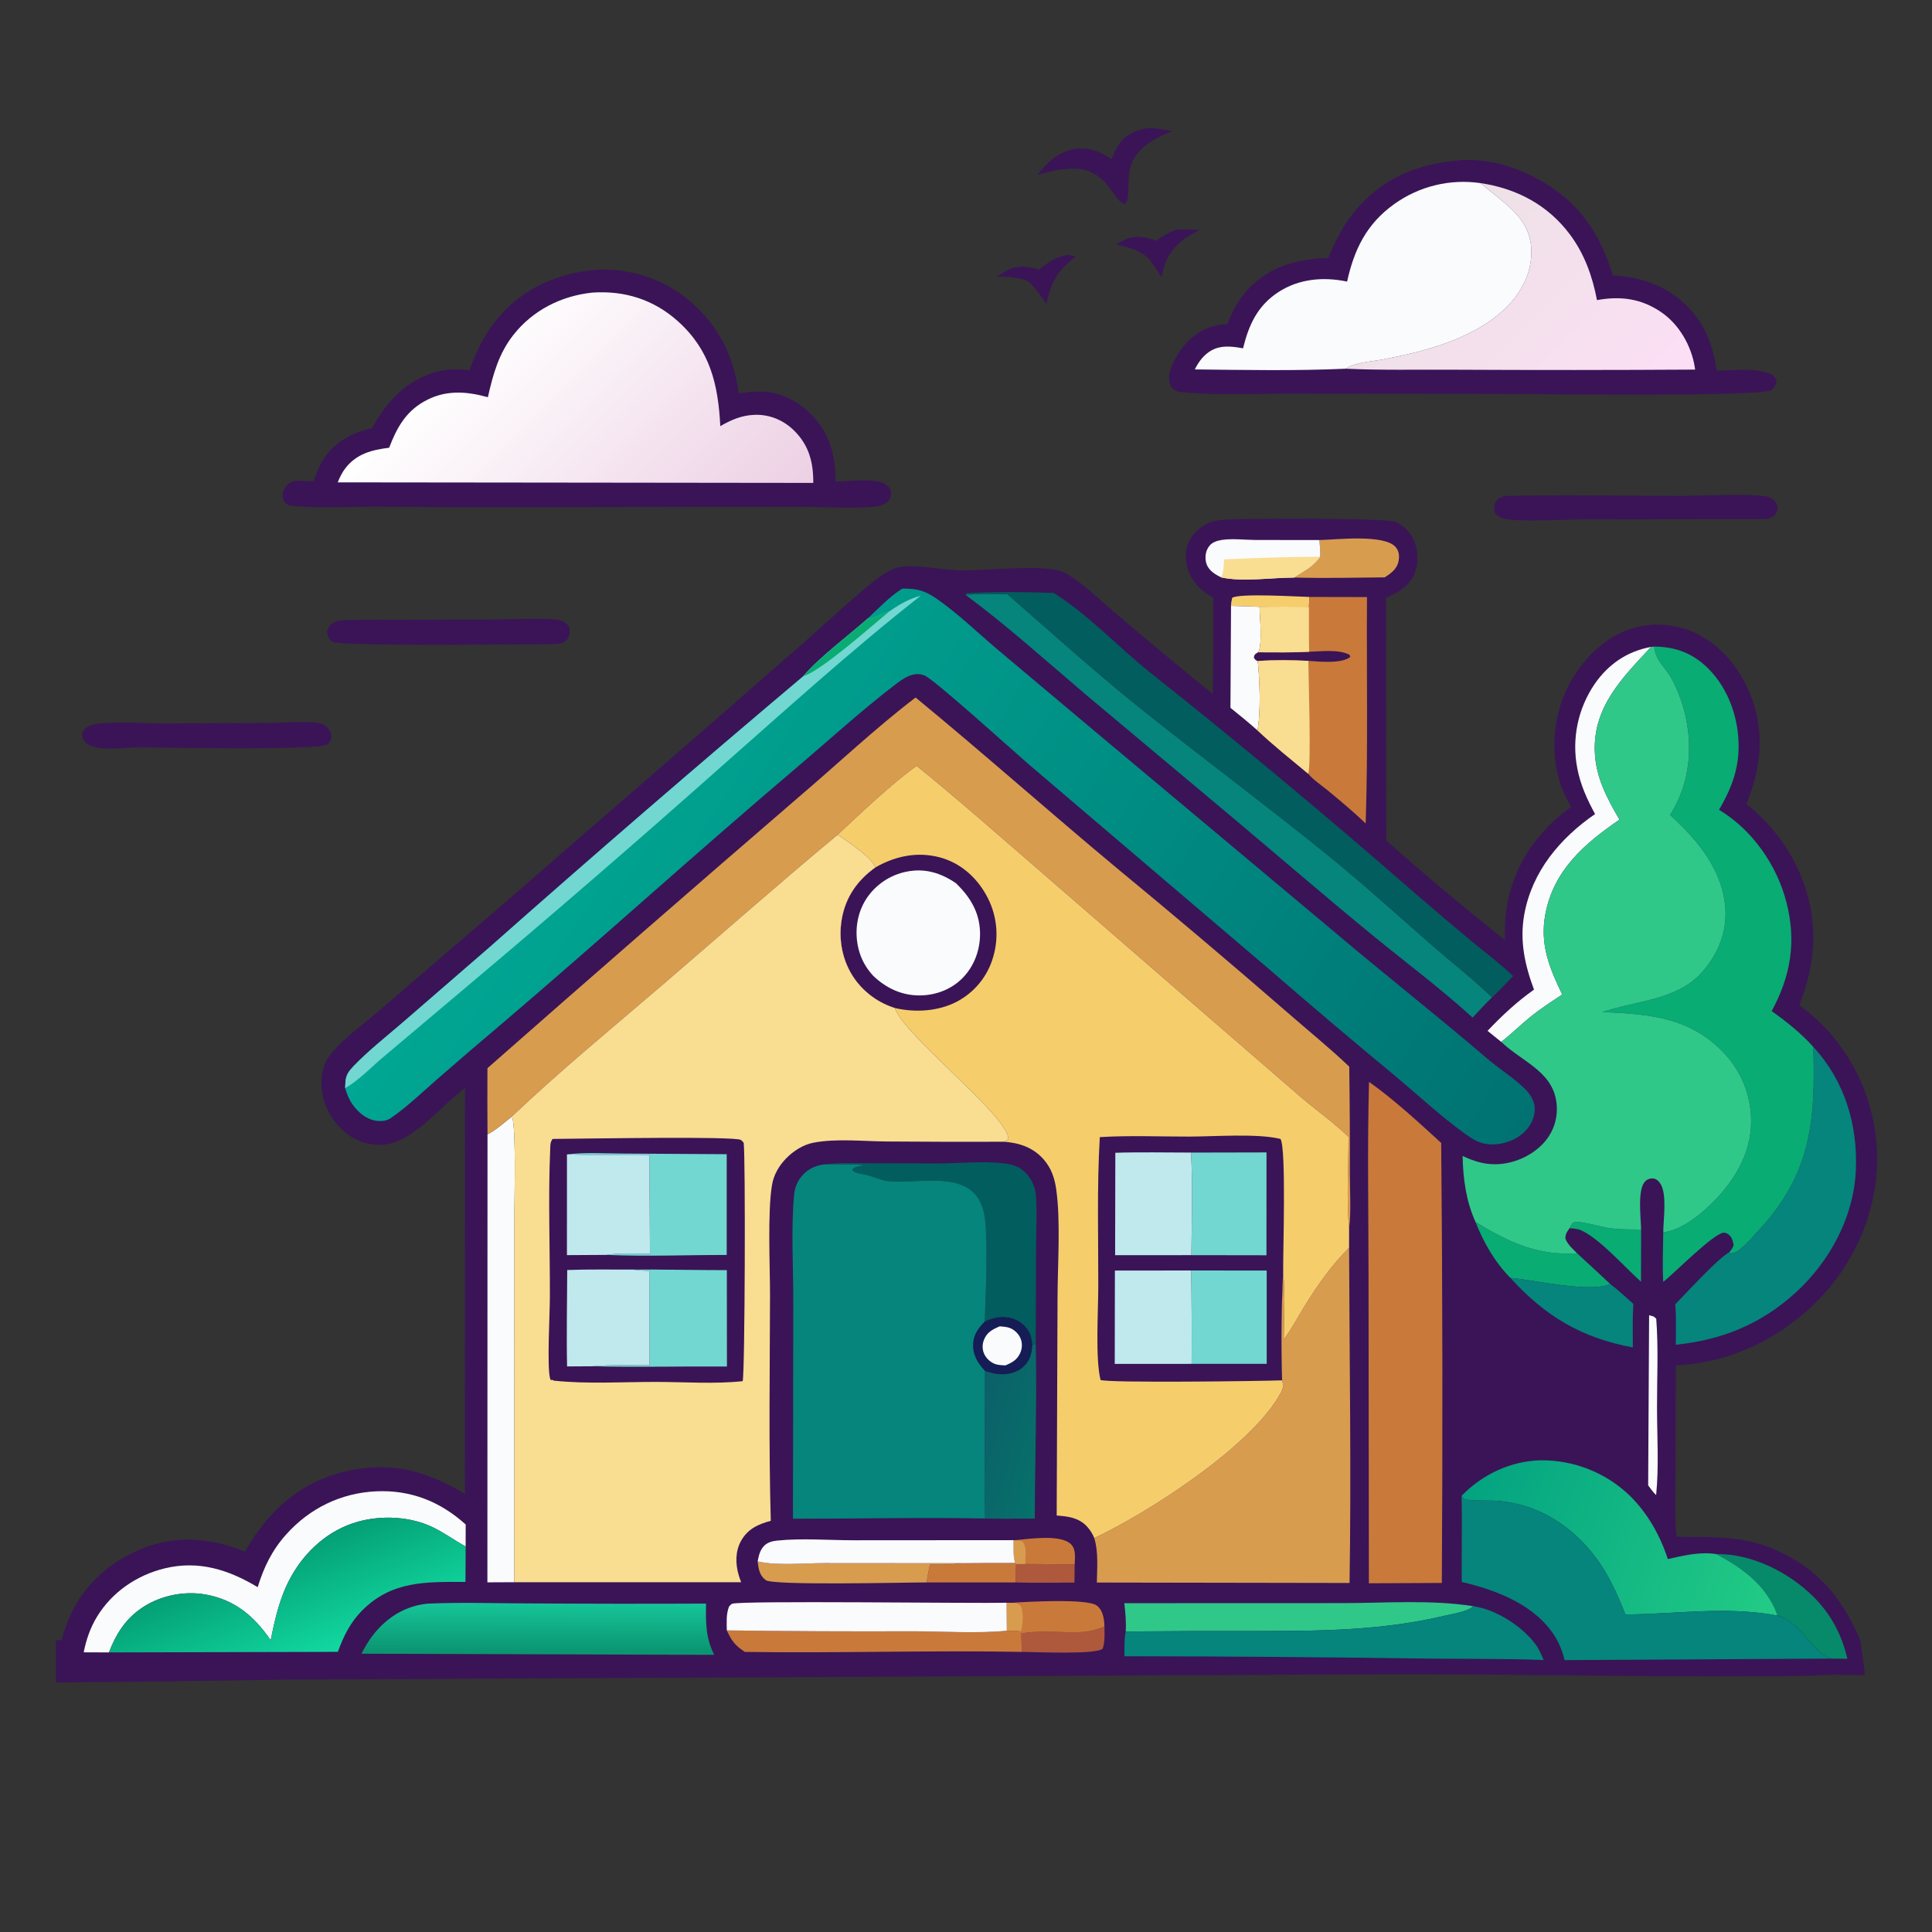 <?xml version="1.0" encoding="UTF-8" standalone="no"?>
<svg
   width="1024"
   height="1024"
   version="1.1"
   id="svg81"
   sodipodi:docname="housing.svg"
   inkscape:version="1.3.2 (091e20ef0f, 2023-11-25)"
   xmlns:inkscape="http://www.inkscape.org/namespaces/inkscape"
   xmlns:sodipodi="http://sodipodi.sourceforge.net/DTD/sodipodi-0.dtd"
   xmlns="http://www.w3.org/2000/svg"
   xmlns:svg="http://www.w3.org/2000/svg">
  <rect width="100%" height="100%" fill="#333333" stroke="none"/>
  <sodipodi:namedview
     id="namedview81"
     pagecolor="#ffffff"
     bordercolor="#000000"
     borderopacity="0.25"
     inkscape:showpageshadow="2"
     inkscape:pageopacity="0.0"
     inkscape:pagecheckerboard="0"
     inkscape:deskcolor="#d1d1d1"
     inkscape:zoom="0.70507812"
     inkscape:cx="470.86981"
     inkscape:cy="526.89197"
     inkscape:window-width="1920"
     inkscape:window-height="1011"
     inkscape:window-x="0"
     inkscape:window-y="0"
     inkscape:window-maximized="1"
     inkscape:current-layer="svg81" />
  <path
     fill="#3a1457"
     d="m 565.729,135.137 c 1.651,0.086 2.872,0.245 4.42,0.836 -9.467,7.519 -13.057,13.088 -15.542,25.125 -2.974,-4.228 -5.761,-8.601 -9.698,-12.007 -5.593,-2.226 -10.577,-2.402 -16.496,-2.472 1.527,-1.011 3.067,-2.039 4.668,-2.928 5.864,-3.259 11.414,-2.711 17.583,-0.791 4.935,-3.921 8.679,-6.552 15.065,-7.763 z"
     id="path2"
     style="stroke-width:1.475" />
  <path
     fill="#3a1457"
     d="m 622.841,121.848 c 4.427,-0.502 8.648,-0.236 13.078,0.062 -2.475,1.279 -5.057,2.537 -7.345,4.134 -7.885,5.504 -11.291,11.746 -12.929,21.006 -1.921,-3.179 -4.021,-6.22 -6.127,-9.276 -4.994,-5.193 -11.157,-6.665 -17.903,-8.205 1.23,-0.766 2.477,-1.536 3.781,-2.172 5.894,-2.874 11.362,-2.056 17.279,0.17 3.313,-2.262 6.526,-4.045 10.166,-5.718 z"
     id="path3"
     style="stroke-width:1.475" />
  <path
     fill="#3a1457"
     d="m 607.921,67.994 c 4.513,-0.212 9.033,0.735 13.476,1.432 -6.032,2.526 -11.781,5.094 -16.534,9.763 -8.019,7.879 -6.202,14.864 -7.041,24.772 -0.159,1.877 -0.274,2.902 -1.707,4.209 -6.408,-2.052 -7.482,-14.245 -21.506,-18.229 l -1.04,-0.286 c -8.164,-0.984 -15.89,0.844 -23.682,3.079 4.927,-6.448 10.974,-12.15 19.24,-13.693 7.611,-1.421 13.755,1.176 19.947,5.255 1.195,-2.676 2.475,-5.559 4.175,-7.963 3.765,-5.327 8.471,-7.155 14.673,-8.338 z"
     id="path4"
     style="stroke-width:1.475" />
  <path
     fill="#3a1457"
     d="m 184.242,328.586 76.934,-0.255 c 10.316,0.011 20.972,-0.679 31.247,-0.156 2.121,0.108 4.862,0.391 6.712,1.564 1.581,1.003 2.58,2.179 2.793,4.1 0.22,1.987 -0.364,4.082 -1.747,5.532 -2.117,2.222 -5.804,1.907 -8.649,2.036 -13.785,0.011 -110.721,1.31 -115.304,-1.263 -1.757,-0.985 -2.745,-3.634 -2.936,-5.472 0.428,-1.466 0.73,-2.211 1.837,-3.328 2.565,-2.589 5.683,-2.657 9.114,-2.757 z"
     id="path5"
     style="stroke-width:1.475" />
  <path
     fill="#3a1457"
     d="m 145.222,383.162 c 5.346,-0.06 22.378,-1.549 26.503,1.006 1.997,1.238 3.87,3.483 3.896,5.95 0.019,1.778 -0.689,3.312 -2.09,4.405 -4.302,3.358 -87.479,1.612 -99.046,1.602 -7.723,-0.069 -18.581,1.779 -25.778,-0.627 -1.961,-0.655 -4.151,-2.015 -4.803,-4.091 -0.519,-1.649 -0.434,-3.132 0.628,-4.539 1.688,-2.238 5.458,-3.058 8.083,-3.358 10.61,-1.216 22.351,-0.122 33.078,-0.081 z"
     id="path6"
     style="stroke-width:1.475" />
  <path
     fill="#3a1457"
     d="m 797.654,262.845 c 30.976,-0.682 62.06,-0.021 93.051,-0.044 11.508,-0.009 34.948,-1.291 45.054,0.232 2.264,0.342 4.529,1.524 5.666,3.594 0.892,1.624 0.897,3.53 0.06,5.183 -1.016,2.009 -2.604,2.552 -4.553,3.256 l -98.83,0.242 c -8.975,0.038 -33.671,1.497 -41.259,-0.491 -2.353,-0.617 -3.605,-1.496 -4.79,-3.684 -0.17,-1.952 -0.235,-3.611 0.881,-5.374 1.133,-1.791 2.846,-2.303 4.721,-2.912 z"
     id="path7"
     style="stroke-width:1.475" />
  <path
     fill="#3a1457"
     d="m 312.316,143.335 c 0.255,-0.035 0.509,-0.08 0.766,-0.103 q 1.668,-0.165 3.343,-0.252 1.674,-0.087 3.35,-0.093 1.677,-0.007 3.352,0.065 1.674,0.072 3.344,0.224 1.67,0.152 3.33,0.382 1.661,0.232 3.309,0.54 1.648,0.31 3.279,0.696 1.63,0.388 3.241,0.851 1.611,0.465 3.198,1.005 1.587,0.54 3.147,1.154 1.561,0.615 3.089,1.303 1.53,0.687 3.024,1.447 1.494,0.76 2.95,1.589 1.458,0.831 2.874,1.728 1.415,0.898 2.787,1.862 1.372,0.963 2.697,1.992 c 16.458,12.883 25.511,30.223 28.128,50.738 3.639,-0.45 7.336,-0.903 11.008,-0.938 10.325,-0.1 20.059,4.703 27.237,11.927 10.039,10.104 13.087,21.847 13.022,35.783 6.909,0.081 21.587,-2.397 26.989,1.761 1.583,1.22 2.385,2.406 2.473,4.452 0.081,1.913 -0.608,3.589 -2.104,4.808 -2.152,1.756 -5.234,2.225 -7.91,2.433 -12.296,0.956 -28.249,-0.167 -41.081,-0.078 l -110.24,0.156 q -54.123,0.28 -108.245,-0.173 c -14.878,-0.105 -30.086,0.78 -44.919,-0.208 -1.95,-0.13 -4.439,-0.17 -6.046,-1.397 -1.441,-1.101 -1.854,-2.753 -1.896,-4.467 -0.049,-2.034 0.949,-3.992 2.357,-5.405 1.865,-1.871 3.769,-2.4 6.349,-2.301 l 7.69,0.307 c 1.267,-4.008 2.899,-8.042 5.18,-11.589 6.012,-9.357 15.199,-14.264 25.772,-16.568 4.991,-9.111 10.906,-17.086 19.557,-23.046 9.394,-6.472 20.757,-9.652 32.092,-7.565 3.229,-9.216 7.338,-17.865 13.348,-25.616 12.488,-16.104 30.173,-24.895 50.157,-27.401 z"
     id="path9"
     style="stroke-width:1.475" />
  <defs
     id="defs10">
    <linearGradient
       id="gradient_0"
       gradientUnits="userSpaceOnUse"
       x1="417.777"
       y1="387.634"
       x2="332.962"
       y2="302.627"
       gradientTransform="matrix(1.475,0,0,1.475,-245.458,-259.673)">
      <stop
         offset="0"
         stop-color="#EDD0E4"
         id="stop9" />
      <stop
         offset="1"
         stop-color="white"
         id="stop10" />
    </linearGradient>
  </defs>
  <path
     fill="url(#gradient_0)"
     d="m 313.405,155.147 c 0.142,-0.019 0.282,-0.047 0.423,-0.056 17.142,-1.196 32.675,3.657 45.517,15.21 17.092,15.376 21.282,33.441 22.434,55.547 5.83,-3.318 11.194,-5.703 18.08,-5.972 7.866,-0.307 15.261,2.703 20.869,8.177 8.081,7.891 10.393,17.024 10.33,27.897 L 301.486,255.796 179.008,255.661 c 1.07,-2.707 2.369,-5.371 4.179,-7.667 5.944,-7.543 14.015,-9.562 23.068,-10.685 3.903,-10.184 8.5,-18.784 18.373,-24.43 11.083,-6.338 22.165,-5.594 33.958,-2.35 2.722,-12.064 5.74,-23.12 13.525,-33.019 10.185,-12.951 25.064,-20.534 41.293,-22.363 z"
     id="path10"
     style="fill:url(#gradient_0);stroke-width:1.475" />
  <path
     fill="#3a1457"
     d="m 772.591,85.092 c 14.366,-1.555 29.792,2.914 42.335,9.691 21.255,11.485 33.092,28.456 39.902,51.157 12.573,0.826 23.682,3.821 33.88,11.544 13.088,9.912 18.893,23.033 21.139,38.917 8.472,0.009 19.284,-1.524 27.327,1.323 2.267,0.804 3.43,1.683 4.502,3.815 -0.31,2.431 -1.251,3.511 -2.756,5.314 -9.098,3.656 -128.72,1.893 -148.578,1.903 l -105.95,-0.1 c -18.62,-0.059 -38.157,1.006 -56.676,-0.661 -2.158,-0.193 -4.393,-0.323 -6.041,-1.93 -1.276,-1.244 -1.887,-3.038 -2.036,-4.778 -0.537,-6.31 5.522,-15.657 9.686,-20.066 5.697,-6.034 13.075,-9.145 21.295,-9.467 2.509,-6.689 5.618,-12.693 10.464,-18.016 11.6,-12.742 26.368,-16.326 42.943,-17.108 3.743,-9.114 8.202,-17.712 14.568,-25.29 14.087,-16.772 32.522,-24.415 53.995,-26.247 z"
     id="path11"
     style="stroke-width:1.475" />
  <defs
     id="defs12">
    <linearGradient
       id="gradient_1"
       gradientUnits="userSpaceOnUse"
       x1="677.881"
       y1="266.965"
       x2="744.636"
       y2="335.581"
       gradientTransform="matrix(1.475,0,0,1.475,-245.458,-259.673)">
      <stop
         offset="0"
         stop-color="#EEE1E7"
         id="stop11" />
      <stop
         offset="1"
         stop-color="#FCDFF5"
         id="stop12" />
    </linearGradient>
  </defs>
  <path
     fill="url(#gradient_1)"
     d="m 784.796,97.067 c 19.041,2.835 35.58,11.556 47.252,27.149 7.742,10.34 11.994,22.247 14.384,34.848 12.466,-2.273 23.567,-0.857 34.18,6.485 9.394,6.498 15.776,17.632 17.616,28.807 q 0.124,0.767 0.223,1.539 -64.179,0.391 -128.359,0.06 c -18.889,-0.118 -38.011,0.339 -56.87,-0.53 4.733,-3.334 13.372,-3.747 19.005,-4.792 23.502,-4.355 51.534,-11.575 68.194,-29.865 7.401,-8.127 11.932,-18.467 11.14,-29.604 -1.191,-16.71 -15.583,-24.097 -26.764,-34.099 z"
     id="path12"
     style="fill:url(#gradient_1);stroke-width:1.475" />
  <path
     fill="#fafbfc"
     d="m 713.989,149.242 c 3.78,-17.13 10.318,-30.531 24.911,-41.032 q 1.229,-0.884 2.498,-1.707 1.27,-0.825 2.579,-1.586 1.307,-0.761 2.651,-1.459 1.342,-0.698 2.717,-1.329 1.375,-0.633 2.779,-1.198 1.403,-0.565 2.832,-1.062 1.429,-0.497 2.881,-0.925 1.453,-0.426 2.922,-0.783 1.471,-0.357 2.958,-0.643 1.486,-0.286 2.984,-0.5 1.497,-0.214 3.005,-0.356 1.506,-0.142 3.018,-0.209 1.512,-0.069 3.026,-0.065 1.512,0.004 3.024,0.081 1.512,0.077 3.017,0.227 1.506,0.149 3.004,0.372 c 11.181,10.002 25.573,17.389 26.764,34.099 0.792,11.137 -3.738,21.476 -11.14,29.604 -16.66,18.29 -44.692,25.51 -68.194,29.865 -5.634,1.044 -14.273,1.458 -19.005,4.792 -26.424,1.192 -53.485,0.67 -79.95,0.372 1.868,-3.675 4.098,-6.906 7.544,-9.281 5.491,-3.783 11.855,-3.054 18.019,-1.888 3.035,-12.376 7.62,-22.574 18.753,-29.823 10.899,-7.096 23.922,-8.188 36.403,-5.563 z"
     id="path13"
     style="stroke-width:1.475" />
  <path
     id="path15"
     style="stroke-width:1.475;fill:#3a1457;fill-opacity:1"
     d="M 696.027 274.969 C 675.548 274.861 654.484 275.095 649.287 275.439 C 645.881 275.665 642.708 275.963 639.658 277.598 C 634.79 280.206 631.023 283.861 629.346 289.225 C 627.633 294.707 628.523 300.634 631.271 305.613 C 634.074 310.694 638.081 314.051 643.117 316.777 C 643.171 333.793 643.073 350.808 642.822 367.822 C 625.904 354.138 609.15 340.256 592.561 326.176 C 585.294 320.057 578.326 313.198 570.664 307.605 C 567.683 305.428 564.13 303.022 560.492 302.205 C 548.982 299.618 524.178 302.176 511.176 302.332 C 500.349 302.462 488.198 299.241 478.064 300.334 C 472.289 300.958 465.955 305.756 461.541 309.367 C 449.668 319.08 438.374 329.688 426.859 339.832 L 375.043 385.131 L 265.727 480.016 L 200.262 536.254 C 192.132 543.317 180.942 551.041 174.566 559.662 C 170.554 565.088 169.669 573.088 170.834 579.557 C 172.467 588.62 177.883 597.058 185.6 602.125 C 191.626 606.082 199.224 607.806 206.324 606.268 C 220.435 603.209 234.929 585.335 246.484 576.57 L 246.402 791.773 C 225.168 779.15 206.27 774.07 181.596 780.26 C 158.958 785.938 142.772 800.575 131.078 820.318 L 129.848 822.416 C 111.21 814.842 92.604 813.404 73.758 821.414 C 56.909 828.575 43.168 841.451 36.246 858.531 C 34.822 862.045 33.648 865.731 32.67 869.391 L 29.662 869.381 L 29.662 891.727 C 71.095 891.549 112.498 890.811 153.938 890.205 L 739.613 887.369 C 813.14 887.357 886.841 889.256 960.342 888.182 C 969.525 887.26 979.143 887.82 988.387 887.863 C 988.008 881.788 986.715 875.722 986.076 869.648 C 976.505 846.652 962.715 830.35 939.27 820.711 C 922.033 813.625 906.728 814.882 888.639 814.555 C 887.416 803.194 888.048 791.522 888.076 780.1 L 888.213 723.613 C 917.821 722.525 945.419 708.558 965.553 687.066 C 984.753 666.572 995.919 638.683 994.818 610.494 C 994.761 608.841 994.662 607.19 994.523 605.543 C 994.385 603.895 994.208 602.251 993.988 600.611 C 993.769 598.972 993.509 597.341 993.209 595.715 C 992.909 594.088 992.569 592.469 992.189 590.859 C 991.81 589.249 991.391 587.65 990.934 586.061 C 990.475 584.472 989.978 582.895 989.443 581.33 C 988.907 579.765 988.334 578.215 987.723 576.678 C 987.111 575.142 986.461 573.622 985.773 572.117 C 985.087 570.612 984.365 569.125 983.605 567.656 C 982.845 566.187 982.048 564.739 981.217 563.309 C 980.386 561.879 979.52 560.469 978.619 559.082 C 977.719 557.694 976.786 556.33 975.818 554.988 C 974.851 553.647 973.85 552.331 972.818 551.039 C 971.786 549.748 970.724 548.48 969.629 547.24 C 968.534 546 967.409 544.79 966.256 543.605 C 965.101 542.42 963.918 541.265 962.707 540.139 C 959.847 537.502 956.778 535.113 953.674 532.773 C 963.083 508.9 964.028 485.941 953.6 462.041 C 947.585 448.253 937.53 435.377 925.596 426.221 C 933.58 406.568 935.719 387.256 927.344 367.215 C 921.289 352.73 910.483 340.129 895.654 334.281 C 894.943 334 894.227 333.737 893.502 333.492 C 892.778 333.246 892.048 333.019 891.312 332.811 C 890.577 332.601 889.835 332.41 889.09 332.238 C 888.344 332.065 887.596 331.911 886.844 331.775 C 886.091 331.64 885.335 331.523 884.576 331.426 C 883.818 331.327 883.057 331.248 882.295 331.188 C 881.533 331.127 880.77 331.085 880.006 331.062 C 879.241 331.039 878.477 331.035 877.713 331.051 C 876.948 331.066 876.183 331.099 875.42 331.152 C 874.658 331.205 873.895 331.279 873.135 331.369 C 872.376 331.46 871.62 331.567 870.865 331.695 C 870.112 331.823 869.361 331.97 868.613 332.135 C 867.867 332.3 867.126 332.484 866.389 332.686 C 865.651 332.887 864.918 333.108 864.191 333.346 C 863.465 333.584 862.743 333.839 862.029 334.113 C 861.314 334.387 860.607 334.678 859.908 334.986 C 845.423 341.405 833.776 355.7 828.262 370.33 C 822.395 385.889 822.038 405.44 829.107 420.676 C 830.212 423.057 831.41 425.389 832.701 427.674 C 814.656 440.722 802.067 458.721 798.584 481.018 C 797.691 486.727 797.5 492.455 797.613 498.225 C 776.175 481.216 755.216 463.634 734.74 445.479 L 734.598 316.811 C 740.907 314.039 746.808 310.957 749.621 304.227 C 749.917 303.5 750.174 302.76 750.395 302.006 C 750.615 301.253 750.795 300.488 750.936 299.715 C 751.077 298.943 751.179 298.166 751.24 297.383 C 751.3 296.599 751.32 295.814 751.301 295.029 C 751.281 294.244 751.22 293.464 751.119 292.686 C 751.019 291.907 750.878 291.133 750.697 290.369 C 750.517 289.605 750.298 288.853 750.039 288.111 C 749.781 287.37 749.486 286.643 749.152 285.932 C 747.156 281.749 743.688 278.12 739.26 276.543 C 736.402 275.525 716.507 275.076 696.027 274.969 z " />
  <path
     fill="#f5ce6b"
     d="m 652.47,321.127 c 0.033,-1.536 0.238,-2.806 0.615,-4.293 4.19,-2.492 34.318,-0.597 40.891,-0.44 l -0.218,5.218 q -13.096,-0.158 -26.19,0.016 z"
     id="path16"
     style="stroke-width:1.475" />
  <path
     fill="#ae583c"
     d="m 543.453,828.945 26.143,0.202 -0.114,9.648 c -10.352,0.004 -20.798,0.307 -31.138,-0.074 -0.174,-3.225 0.105,-6.537 0.218,-9.768 z"
     id="path17"
     style="stroke-width:1.475" />
  <path
     fill="#fafbfc"
     d="m 874.061,697.124 c 1.869,0.481 2.517,0.423 3.771,1.851 1.235,15.481 0.381,31.697 0.419,47.249 0.038,15.211 1.053,31.082 -0.466,46.2 -1.637,-1.53 -2.88,-3.365 -4.226,-5.15 z"
     id="path18"
     style="stroke-width:1.475" />
  <path
     fill="#c97a3a"
     d="m 537.657,816.376 c 7.322,-0.645 24.074,-3.336 29.804,1.927 2.959,2.716 2.257,7.211 2.135,10.844 l -26.143,-0.202 -4.89,0.009 -0.564,-0.537 c -1.075,-3.889 -0.782,-8.087 -0.805,-12.098 z"
     id="path19"
     style="stroke-width:1.475" />
  <path
     fill="#d89c4f"
     d="m 537.193,816.318 0.463,0.058 c 1.3,0.152 3.7,0.016 4.541,1.036 2.239,2.716 1.062,8.149 1.255,11.533 l -4.89,0.009 -0.564,-0.537 c -1.075,-3.889 -0.782,-8.087 -0.805,-12.098 z"
     id="path20"
     style="stroke-width:1.475" />
  <path
     fill="#ae583c"
     d="m 585.381,862.185 c 0.026,3.945 0.32,7.859 -0.922,11.648 -3.617,3.263 -35.714,1.738 -42.918,1.702 -0.004,-3.188 -0.125,-6.379 -0.202,-9.565 5.187,-2.163 26.038,-0.27 33.925,-1.083 3.464,-0.358 6.832,-1.596 10.117,-2.703 z"
     id="path21"
     style="stroke-width:1.475" />
  <path
     fill="#c97a3a"
     d="m 508.798,828.526 q 14.6,-0.177 29.201,-0.109 l 0.564,0.537 c -0.114,3.231 -0.392,6.543 -0.218,9.768 h -47.212 c 0.375,-3.161 1.142,-6.326 1.758,-9.45 5.221,-0.024 10.787,0.319 15.907,-0.745 z"
     id="path22"
     style="stroke-width:1.475" />
  <path
     fill="#09ac73"
     d="m 831.904,650.958 c 0.521,-0.869 1.286,-2.778 2.26,-3.077 3.403,-1.047 14.946,2.613 19.146,3.132 5.45,0.676 11.011,0.631 16.496,0.667 l -0.04,27.672 c -8.694,-7.774 -21.367,-22.326 -31.442,-27.138 -1.959,-0.937 -4.286,-1.067 -6.42,-1.255 z"
     id="path23"
     style="stroke-width:1.475" />
  <path
     fill="#c97a3a"
     d="m 535.379,849.564 c 7.804,-0.537 41.096,-2.511 46.047,1.474 2.912,2.344 3.669,6.215 3.887,9.765 0.028,0.46 0.044,0.922 0.068,1.382 -3.285,1.106 -6.653,2.344 -10.117,2.703 -7.887,0.813 -28.738,-1.08 -33.925,1.083 -0.254,-0.351 -0.14,-0.856 -0.184,-1.286 -2.424,-0.524 -5.034,-0.369 -7.51,-0.379 l -0.17,-14.819 z"
     id="path24"
     style="stroke-width:1.475" />
  <path
     fill="#d89c4f"
     d="m 533.474,849.486 1.905,0.078 c 2.564,0.171 3.67,-0.174 5.621,1.58 1.742,4.017 1.078,9.322 0.155,13.54 -2.424,-0.524 -5.034,-0.369 -7.51,-0.379 z"
     id="path25"
     style="stroke-width:1.475" />
  <path
     fill="#d89c4f"
     d="m 699.298,286.239 c 8.617,-0.153 34.404,-3.281 40.392,3.709 1.785,2.083 2.062,4.47 1.646,7.081 -0.614,3.858 -3.2,6.199 -6.32,8.276 -0.364,0.243 -0.733,0.476 -1.099,0.714 -15.989,0.17 -32.095,0.505 -48.078,0.097 5.613,-3.818 9.742,-5.315 13.898,-11.069 0.143,-2.968 -0.162,-5.86 -0.44,-8.809 z"
     id="path26"
     style="stroke-width:1.475" />
  <path
     fill="#fafbfc"
     d="m 652.47,321.127 15.098,0.502 c 0.156,5.351 1.626,19.936 -0.617,24.104 -1.689,1.019 -1.825,0.881 -2.356,2.747 0.792,1.121 0.732,1.25 2.055,1.877 1.062,9.473 1.679,27.566 -0.153,36.773 q -7.007,-6.171 -14.329,-11.966 z"
     id="path27"
     style="stroke-width:1.475" />
  <path
     fill="#d89c4f"
     d="m 491.132,838.721 c -11.101,-0.029 -81.318,1.761 -85.278,-1.219 -3.344,-2.518 -3.824,-6.007 -4.287,-9.922 10.169,2.378 24.982,0.891 35.654,0.89 l 71.577,0.056 c -5.121,1.064 -10.687,0.721 -15.907,0.745 -0.617,3.125 -1.384,6.289 -1.758,9.45 z"
     id="path28"
     style="stroke-width:1.475" />
  <path
     fill="#09ac73"
     d="m 782.084,647.734 c 17.741,10.726 32.699,17.901 53.846,16.588 q 8.803,8.043 17.495,16.207 c -10.136,4.924 -39.846,-2.002 -52.116,-3.138 l -0.755,-0.065 c -8.313,-8.443 -14.142,-18.635 -18.47,-29.592 z"
     id="path29"
     style="stroke-width:1.475" />
  <path
     fill="#068a6a"
     d="m 909.671,823.703 c 18.733,-0.283 38.061,9.447 51.247,22.378 9.408,9.225 15.309,20.348 18.227,33.128 l -8.537,-0.121 c -9.624,-2.323 -16.226,-19.727 -28.57,-22.84 -0.056,-0.235 -0.087,-0.479 -0.171,-0.707 -5.609,-15.208 -18.423,-24.607 -32.196,-31.839 z"
     id="path30"
     style="stroke-width:1.475" />
  <path
     fill="#fafbfc"
     d="m 647.214,306.009 c -1.003,-0.515 -2.011,-1.016 -2.962,-1.623 -2.633,-1.68 -4.694,-3.903 -5.166,-7.087 -0.444,-3.004 0.171,-6.006 2.198,-8.31 1.515,-1.723 4.234,-2.514 6.413,-2.832 5.63,-0.823 11.942,0 17.66,0.04 l 33.942,0.043 c 0.277,2.949 0.583,5.84 0.44,8.809 -4.156,5.753 -8.285,7.251 -13.898,11.069 -11.678,-0.007 -27.357,2.428 -38.626,-0.108 z"
     id="path31"
     style="stroke-width:1.475" />
  <path
     fill="#f9dd91"
     d="m 648.808,296.461 c 16.86,-0.689 34.065,-1.328 50.93,-1.413 -4.156,5.753 -8.285,7.251 -13.898,11.069 -11.678,-0.007 -27.357,2.428 -38.626,-0.108 1.453,-2.81 1.35,-6.428 1.595,-9.548 z"
     id="path32"
     style="stroke-width:1.475" />
  <path
     fill="#05857b"
     d="m 800.554,677.326 0.755,0.065 c 12.27,1.136 41.979,8.062 52.116,3.138 4.309,3.198 8.269,7.024 12.287,10.588 -0.499,7.645 -0.264,15.391 -0.27,23.052 -27.127,-5.004 -46.451,-16.568 -64.888,-36.843 z"
     id="path33"
     style="stroke-width:1.475" />
  <path
     fill="#fafbfc"
     d="m 401.568,827.58 c 0.549,-2.889 1.158,-5.796 3.215,-8.036 1.871,-2.037 4.415,-2.716 7.08,-2.995 13.094,-1.366 27.556,-0.168 40.792,-0.174 l 84.54,-0.058 c 0.024,4.011 -0.27,8.21 0.805,12.098 q -14.6,-0.068 -29.201,0.109 l -71.577,-0.056 c -10.672,10e-4 -25.485,1.489 -35.654,-0.89 z"
     id="path34"
     style="stroke-width:1.475" />
  <path
     fill="#c97a3a"
     d="m 533.644,864.305 c 2.477,0.011 5.087,-0.145 7.51,0.379 0.044,0.431 -0.069,0.935 0.184,1.286 0.077,3.187 0.199,6.377 0.202,9.565 -48.885,-0.895 -97.864,0.745 -146.77,0.015 -0.087,-0.06 -0.173,-0.121 -0.26,-0.18 -4.951,-3.349 -6.854,-5.843 -9.288,-11.228 q 49.103,0.656 98.211,0.457 c 15.702,0.009 34.798,1.282 50.21,-0.295 z"
     id="path35"
     style="stroke-width:1.475" />
  <path
     fill="#fafbfc"
     d="m 385.223,864.142 c -0.05,-4.293 -0.425,-8.67 1.219,-12.708 0.513,-0.462 0.931,-1.059 1.54,-1.384 3.42,-1.816 129.449,-0.133 145.492,-0.565 l 0.17,14.819 c -15.412,1.577 -34.507,0.304 -50.21,0.295 q -49.108,0.199 -98.211,-0.457 z"
     id="path36"
     style="stroke-width:1.475" />
  <path
     fill="#2fc889"
     d="m 595.903,849.725 115.869,-0.04 c 22.636,-0.041 46.815,-1.902 69.174,1.64 -3.247,2.945 -10.759,3.979 -15.09,5.005 -33.19,7.869 -65.188,8.129 -99.095,8.158 q -35.053,-0.075 -70.105,0.221 c 0.294,-5.11 -0.162,-9.911 -0.754,-14.985 z"
     id="path37"
     style="stroke-width:1.475" />
  <path
     fill="#fafbfc"
     d="m 845.416,431.466 c -4.246,-7.844 -7.808,-15.57 -9.447,-24.396 q -0.276,-1.431 -0.481,-2.875 -0.205,-1.443 -0.339,-2.894 -0.133,-1.452 -0.195,-2.908 -0.062,-1.456 -0.053,-2.914 0.011,-1.459 0.091,-2.914 0.083,-1.456 0.236,-2.905 0.153,-1.45 0.378,-2.89 0.224,-1.441 0.519,-2.868 0.297,-1.428 0.661,-2.84 0.366,-1.41 0.8,-2.803 0.435,-1.391 0.938,-2.759 0.502,-1.369 1.071,-2.711 0.569,-1.341 1.204,-2.654 0.636,-1.311 1.334,-2.592 0.699,-1.279 1.46,-2.523 0.76,-1.244 1.581,-2.447 c 7.285,-10.567 17.266,-17.384 29.943,-19.703 -15.008,16.105 -30.731,31.647 -29.848,55.488 0.502,13.566 6.41,24.617 13.102,36.071 -18.581,12.745 -34.829,26.666 -39.287,50.036 -3.042,15.941 2.104,28.524 8.934,42.649 -5.824,3.852 -11.703,7.664 -17.13,12.069 -5.185,4.21 -9.921,8.955 -15.213,13.037 l -7.243,-5.845 c 7.764,-8.154 15.385,-15.31 24.62,-21.859 -4.876,-13.149 -7.684,-25.864 -5.143,-39.901 4.116,-22.729 18.957,-40.368 37.508,-53.15 z"
     id="path38"
     style="stroke-width:1.475" />
  <defs
     id="defs39">
    <linearGradient
       id="gradient_2"
       gradientUnits="userSpaceOnUse"
       x1="515.351"
       y1="688.426"
       x2="543.882"
       y2="696.942"
       gradientTransform="matrix(1.475,0,0,1.475,-245.458,-259.673)">
      <stop
         offset="0"
         stop-color="#0B6068"
         id="stop38" />
      <stop
         offset="1"
         stop-color="#07716B"
         id="stop39" />
    </linearGradient>
  </defs>
  <path
     fill="url(#gradient_2)"
     d="m 521.942,700.403 c 4.89,-2.272 9.834,-3.294 15.099,-1.514 3.729,1.261 7.01,4.036 8.723,7.602 0.887,1.846 1.155,3.871 1.44,5.877 1.335,0.426 0.752,0.5 1.763,0.096 0.684,30.819 -0.472,61.622 -0.507,92.434 -8.763,-0.019 -17.573,0.156 -26.33,-0.066 -0.559,-26.038 0.043,-52.153 -0.09,-78.205 -3.638,-3.833 -6.317,-8.106 -6.33,-13.577 -0.012,-5.34 2.617,-9.014 6.233,-12.647 z"
     id="path39"
     style="fill:url(#gradient_2);stroke-width:1.475" />
  <path
     fill="#161c55"
     d="m 521.942,700.403 c 4.89,-2.272 9.834,-3.294 15.099,-1.514 3.729,1.261 7.01,4.036 8.723,7.602 0.887,1.846 1.155,3.871 1.44,5.877 -0.333,5.27 -1.238,9.18 -5.5,12.668 -3.681,3.012 -9.11,3.84 -13.699,3.138 -2.027,-0.308 -4.011,-0.943 -5.966,-1.548 -3.638,-3.833 -6.317,-8.106 -6.33,-13.577 -0.012,-5.34 2.617,-9.014 6.233,-12.647 z"
     id="path40"
     style="stroke-width:1.475" />
  <path
     fill="#fafbfc"
     d="m 529.878,702.977 c 1.44,0.124 2.94,0.229 4.348,0.567 2.673,0.642 5.171,2.778 6.395,5.209 1.278,2.542 1.304,5.522 0.209,8.134 -1.592,3.797 -4.387,5.374 -8.046,6.824 -1.438,-0.093 -2.934,-0.165 -4.348,-0.468 -2.688,-0.577 -5.249,-2.697 -6.529,-5.091 -1.28,-2.396 -1.425,-5.131 -0.515,-7.684 1.512,-4.249 4.554,-5.807 8.486,-7.491 z"
     id="path41"
     style="stroke-width:1.475" />
  <path
     fill="#025d5e"
     d="m 436.537,617.164 c 7.561,-1.018 15.533,-0.63 23.157,-0.624 l 37.722,0.077 c 11.111,0.012 23.12,-1.286 34.1,-0.074 3.681,0.406 7.463,1.211 10.424,3.557 3.974,3.151 6.745,8.264 7.128,13.324 0.671,8.875 0.102,18.147 0.074,27.069 l -0.174,51.971 c -1.011,0.404 -0.428,0.33 -1.763,-0.096 -0.285,-2.006 -0.553,-4.032 -1.44,-5.877 -1.713,-3.566 -4.994,-6.341 -8.723,-7.602 -5.265,-1.781 -10.209,-0.758 -15.099,1.514 0.457,-13.022 2.096,-46.623 -0.465,-57.778 -5.393,-23.496 -32.387,-15.101 -49.926,-16.503 -3.886,-0.311 -7.662,-2.121 -11.401,-3.148 -2.804,-0.772 -5.827,-0.867 -8.31,-2.481 l 0.285,-1.078 c 1.753,-1.307 4.001,-1.371 6.106,-1.688 -1.008,-0.792 -18.53,-0.519 -21.695,-0.562 z"
     id="path42"
     style="stroke-width:1.475" />
  <path
     fill="#fafbfc"
     d="m 271.43,591.672 c 2.27,7.882 1.115,44.172 1.193,54.405 l -0.071,192.527 -14.223,0.065 0.056,-237.391 c 4.703,-2.539 8.874,-6.28 13.044,-9.607 z"
     id="path43"
     style="stroke-width:1.475" />
  <path
     fill="#fafbfc"
     d="m 136.577,841.235 c 3.271,-10.629 7.659,-19.659 15.151,-27.997 12.424,-13.829 28.904,-21.906 47.486,-22.801 18.353,-0.885 34.059,5.37 47.615,17.569 l -0.035,11.694 c -5.789,-3.26 -11.252,-7.223 -17.215,-10.135 -11.967,-5.848 -27.314,-6.587 -40.063,-2.98 -15.459,4.374 -27.873,15.612 -35.5,29.559 -5.712,10.448 -8.202,21.662 -10.558,33.209 -8.736,-12.82 -19.171,-21.592 -34.836,-24.287 -11.688,-2.011 -24.768,0.881 -34.411,7.838 -8.216,5.927 -12.92,13.671 -16.478,22.907 l -13.377,-0.053 c 1.375,-6.76 3.471,-12.985 7.078,-18.904 7.96,-13.057 21.199,-22.075 35.984,-25.623 17.939,-4.305 33.824,0.758 49.161,10.004 z"
     id="path44"
     style="stroke-width:1.475" />
  <path
     fill="#05857b"
     d="m 780.947,851.326 c 11.936,1.753 25.421,10.313 32.69,19.88 1.99,2.62 3.24,5.63 4.51,8.638 -22.257,-0.85 -44.546,-0.479 -66.815,-0.819 q -77.696,-1.103 -155.401,-1.183 c 0.109,-4.234 -0.159,-9.011 0.727,-13.131 q 35.052,-0.297 70.105,-0.221 c 33.907,-0.029 65.905,-0.289 99.095,-8.158 4.331,-1.027 11.843,-2.061 15.09,-5.005 z"
     id="path45"
     style="stroke-width:1.475" />
  <defs
     id="defs46">
    <linearGradient
       id="gradient_3"
       gradientUnits="userSpaceOnUse"
       x1="359.25"
       y1="769.086"
       x2="359.272"
       y2="752.917"
       gradientTransform="matrix(1.475,0,0,1.475,-245.458,-259.673)">
      <stop
         offset="0"
         stop-color="#0B9672"
         id="stop45" />
      <stop
         offset="1"
         stop-color="#15C397"
         id="stop46" />
    </linearGradient>
  </defs>
  <path
     fill="url(#gradient_3)"
     d="m 226.575,849.967 c 17.098,-0.779 34.46,-0.198 51.579,-0.137 q 48.026,0.326 96.053,0.112 c -0.119,10.049 -0.286,17.936 4.33,27.135 l -33.678,-0.072 -153.267,-0.513 c 1.937,-3.746 4.101,-7.447 6.782,-10.713 7.319,-8.919 16.607,-14.599 28.202,-15.812 z"
     id="path46"
     style="fill:url(#gradient_3);stroke-width:1.475" />
  <defs
     id="defs48">
    <linearGradient
       id="gradient_4"
       gradientUnits="userSpaceOnUse"
       x1="693.116"
       y1="711.76"
       x2="804.36"
       y2="751.159"
       gradientTransform="matrix(1.475,0,0,1.475,-245.458,-259.673)">
      <stop
         offset="0"
         stop-color="#03A381"
         id="stop47" />
      <stop
         offset="1"
         stop-color="#22CB85"
         id="stop48" />
    </linearGradient>
  </defs>
  <path
     fill="url(#gradient_4)"
     d="m 774.652,792.837 c 10.97,-11.371 26.228,-18.564 42.09,-18.845 q 1.615,-0.013 3.229,0.052 1.614,0.065 3.222,0.207 1.609,0.142 3.21,0.361 1.601,0.22 3.188,0.515 1.587,0.297 3.16,0.668 1.571,0.373 3.123,0.82 1.552,0.447 3.082,0.968 1.528,0.522 3.03,1.117 1.502,0.593 2.974,1.26 1.471,0.665 2.909,1.401 1.438,0.736 2.838,1.54 1.401,0.804 2.762,1.674 1.36,0.87 2.678,1.806 1.317,0.935 2.588,1.933 1.27,0.997 2.492,2.055 1.222,1.056 2.39,2.172 c 9.57,9.309 16.239,21.187 20.367,33.801 8.348,-1.899 17.082,-3.991 25.688,-2.638 13.773,7.232 26.587,16.63 32.196,31.839 0.084,0.227 0.115,0.472 0.171,0.707 -27.695,-5.06 -52.859,-0.742 -80.529,-0.537 -4.631,-11.591 -9.645,-22.77 -17.544,-32.563 -12.348,-15.31 -28.946,-25.467 -48.671,-27.525 -5.672,-0.592 -11.526,0.038 -17.142,-0.684 -2.179,-0.282 -2.213,-0.443 -3.501,-2.102 z"
     id="path48"
     style="fill:url(#gradient_4);stroke-width:1.475" />
  <path
     fill="#05857b"
     d="m 511.731,315.241 c 7.33,-0.549 14.932,-0.636 22.273,-0.245 23.114,20.066 45.902,40.796 69.795,59.93 33.6,26.907 68.24,52.524 101.635,79.698 17.889,14.556 35.034,30.158 52.387,45.353 10.874,9.521 22.599,18.628 33.001,28.614 -3.586,3.458 -6.941,7.096 -10.303,10.771 -17.02,-15.53 -35.803,-29.508 -53.628,-44.13 -24.735,-20.292 -49.025,-41.246 -73.513,-61.845 l -77.5,-64.915 c -21.037,-17.874 -42.013,-36.779 -64.148,-53.231 z"
     id="path49"
     style="stroke-width:1.475" />
  <path
     fill="#05857b"
     d="m 961.067,554.865 c 16.492,17.763 23.601,41.116 22.587,65.169 -1.052,24.958 -13.774,48.563 -32.069,65.205 -18.235,16.588 -39.011,25.013 -63.357,27.488 -0.015,-7.115 0.279,-14.382 -0.294,-21.471 6.015,-6.057 22.468,-24.184 28.538,-27.503 0.747,0.395 0.811,0.611 1.556,0.522 4.039,-0.479 10.539,-8.393 13.314,-11.333 28.639,-30.343 30.922,-58.562 29.723,-98.078 z"
     id="path50"
     style="stroke-width:1.475" />
  <path
     fill="#c97a3a"
     d="m 693.976,316.395 30.551,0.068 c -0.274,39.929 0.614,80.085 -0.686,119.979 -6.369,-6.079 -13.059,-11.674 -19.837,-17.287 -3.291,-2.725 -7.99,-5.804 -10.628,-9.052 -9.048,-7.524 -18.319,-14.895 -26.879,-22.974 1.832,-9.207 1.216,-27.301 0.153,-36.773 -1.323,-0.627 -1.263,-0.755 -2.055,-1.877 0.531,-1.866 0.667,-1.727 2.356,-2.747 2.242,-4.168 0.773,-18.753 0.617,-24.104 q 13.094,-0.174 26.19,-0.016 z"
     id="path51"
     style="stroke-width:1.475" />
  <path
     fill="#3a1457"
     d="m 693.884,345.454 c 6.612,-0.192 15.304,-1.409 21.356,1.542 l 0.446,1.177 c -4.445,3.738 -16.765,2.496 -22.232,2.095 -8.877,-0.431 -17.936,-0.556 -26.804,0.088 -1.323,-0.627 -1.263,-0.755 -2.055,-1.877 0.531,-1.866 0.667,-1.727 2.356,-2.747 8.974,0.024 17.97,0.195 26.933,-0.279 z"
     id="path52"
     style="stroke-width:1.475" />
  <path
     fill="#f9dd91"
     d="m 667.567,321.629 q 13.094,-0.174 26.19,-0.016 c 0.031,7.937 -0.077,15.909 0.127,23.841 -8.964,0.474 -17.96,0.302 -26.933,0.279 2.242,-4.168 0.773,-18.753 0.617,-24.104 z"
     id="path53"
     style="stroke-width:1.475" />
  <path
     fill="#f9dd91"
     d="m 666.65,350.356 c 8.868,-0.645 17.927,-0.519 26.804,-0.088 0.047,7.648 1.611,55.959 -0.078,59.836 -9.048,-7.524 -18.319,-14.895 -26.879,-22.974 1.832,-9.207 1.216,-27.301 0.153,-36.773 z"
     id="path54"
     style="stroke-width:1.475" />
  <path
     fill="#025d5e"
     d="m 511.731,315.241 0.317,-0.786 c 15.033,-0.932 31.333,-0.704 46.401,-0.174 17.306,10.572 34.523,28.862 50.832,41.925 q 71.857,57.027 140.897,117.435 14.876,12.811 29.962,25.374 c 7.329,6.022 14.963,11.766 21.831,18.318 -3.678,3.722 -7.27,7.764 -11.148,11.259 -10.402,-9.986 -22.127,-19.093 -33.001,-28.614 -17.353,-15.195 -34.498,-30.797 -52.387,-45.353 -33.395,-27.174 -68.035,-52.791 -101.635,-79.698 -23.893,-19.134 -46.681,-39.864 -69.795,-59.93 -7.341,-0.391 -14.943,-0.304 -22.273,0.245 z"
     id="path55"
     style="stroke-width:1.475" />
  <defs
     id="defs57">
    <linearGradient
       id="gradient_5"
       gradientUnits="userSpaceOnUse"
       x1="263.929"
       y1="735.379"
       x2="278.067"
       y2="771.497"
       gradientTransform="matrix(1.475,0,0,1.475,-245.458,-259.673)">
      <stop
         offset="0"
         stop-color="#04A075"
         id="stop56" />
      <stop
         offset="1"
         stop-color="#11D79F"
         id="stop57" />
    </linearGradient>
  </defs>
  <path
     fill="url(#gradient_5)"
     d="m 143.457,869.353 c 2.356,-11.547 4.846,-22.761 10.558,-33.209 7.627,-13.947 20.041,-25.185 35.5,-29.559 12.749,-3.607 28.096,-2.868 40.063,2.98 5.963,2.912 11.426,6.875 17.215,10.135 -0.029,6.248 0.024,12.509 -0.102,18.753 -20.878,-0.033 -39.013,-0.707 -54.801,15.192 -6.217,6.259 -9.86,13.661 -12.827,21.862 l -121.332,0.305 c 3.558,-9.236 8.263,-16.98 16.478,-22.907 9.644,-6.957 22.723,-9.849 34.411,-7.838 15.666,2.695 26.1,11.467 34.836,24.287 z"
     id="path57"
     style="fill:url(#gradient_5);stroke-width:1.475" />
  <path
     fill="#05857b"
     d="m 774.652,792.837 c 1.288,1.66 1.322,1.82 3.501,2.102 5.616,0.723 11.47,0.093 17.142,0.685 19.725,2.058 36.323,12.215 48.671,27.525 7.898,9.793 12.913,20.972 17.544,32.563 27.67,-0.205 52.834,-4.523 80.529,0.537 12.343,3.113 18.945,20.516 28.57,22.84 l -141.291,0.805 c -1.174,-4.348 -2.567,-8.356 -4.952,-12.218 -10.561,-17.099 -30.981,-24.803 -49.615,-29.213 -0.136,-15.205 0.285,-30.422 -0.097,-45.626 z"
     id="path58"
     style="stroke-width:1.475" />
  <path
     fill="#c97a3a"
     d="m 725.616,573.437 c 12.843,8.983 26.578,21.696 38.25,32.352 q 1.084,116.598 0.328,233.199 l -38.656,0.19 -0.189,-164.942 c -0.038,-33.556 -0.655,-67.259 0.267,-100.8 z"
     id="path59"
     style="stroke-width:1.475" />
  <path
     fill="#d89c4f"
     d="m 680.417,710.013 c 4.209,-5.69 7.564,-12.113 11.28,-18.14 6.642,-10.769 14.364,-21.593 23.346,-30.571 0.202,59.2 1.193,118.518 0.246,177.703 L 581.359,838.779 c 0.106,-7.729 0.909,-16.11 -1.372,-23.568 28.643,-13.411 84.026,-49.134 98.856,-77.006 1.329,-2.499 1.537,-3.89 0.714,-6.591 -0.648,-18.679 -0.395,-38.397 0.549,-57.056 1.247,11.468 0.325,23.887 0.311,35.456 z"
     id="path60"
     style="stroke-width:1.475" />
  <path
     fill="#09ac73"
     d="m 876.763,342.7 c 11.358,0.074 20.619,3.592 28.729,11.728 10.784,10.816 16.143,26.544 16.005,41.652 -0.114,12.451 -4.216,22.545 -10.368,33.153 17.561,10.495 30.682,29.311 35.723,49.006 5.345,20.879 2.3,38.927 -7.82,57.655 8.052,5.78 15.399,11.557 22.036,18.972 1.199,39.516 -1.084,67.735 -29.723,98.078 -2.775,2.94 -9.275,10.853 -13.314,11.333 -0.745,0.088 -0.81,-0.127 -1.556,-0.522 1.146,-1.245 1.772,-2.136 2.375,-3.721 -0.23,-1.67 -0.78,-3.965 -2.08,-5.202 -0.863,-0.822 -1.733,-1.425 -2.937,-1.493 -5.048,-0.288 -26.64,21.745 -32.278,26.079 -0.482,-8.704 -0.115,-17.49 0.01,-26.205 8.344,-1.219 15.803,-6.495 22.018,-11.966 12.832,-11.297 23.57,-26.7 24.465,-44.247 q 0.072,-1.3 0.078,-2.601 0.01,-1.303 -0.05,-2.602 -0.058,-1.301 -0.181,-2.596 -0.122,-1.297 -0.31,-2.585 -0.187,-1.288 -0.438,-2.565 -0.251,-1.278 -0.567,-2.54 -0.314,-1.263 -0.692,-2.508 -0.378,-1.247 -0.816,-2.471 -0.44,-1.226 -0.94,-2.428 -0.5,-1.202 -1.058,-2.378 -0.559,-1.174 -1.177,-2.321 -0.617,-1.146 -1.289,-2.26 -0.674,-1.115 -1.401,-2.194 -0.729,-1.078 -1.509,-2.12 -0.782,-1.042 -1.614,-2.043 -0.832,-1 -1.713,-1.959 c -18.008,-19.678 -40.075,-21.353 -65.059,-22.403 17.417,-6.04 39.076,-6.153 52.35,-20.668 8.384,-9.169 13.447,-20.671 12.871,-33.216 -0.963,-20.978 -14.646,-37.144 -29.36,-50.618 13.833,-21.533 12.73,-49.701 0.934,-71.994 -3.425,-6.475 -8.608,-9.384 -9.34,-17.229 z"
     id="path61"
     style="stroke-width:1.475" />
  <path
     fill="#d89c4f"
     d="m 258.352,566.164 q 82.168,-72.301 165.066,-143.765 c 20.509,-17.465 40.473,-36.381 61.867,-52.703 35.938,29.555 70.739,60.522 106.493,90.289 q 45.951,37.894 90.926,76.942 c 10.794,9.424 22.047,18.526 32.424,28.403 q 0.403,28.086 0.316,56.173 c 10e-4,9.738 0.732,20.37 -0.391,30.015 -1.427,-15.997 -0.332,-32.831 -0.307,-48.914 -7.656,-7.503 -16.66,-13.802 -24.837,-20.743 L 639.302,538.049 546.878,457.887 c -20.256,-17.489 -40.205,-35.105 -61.028,-51.937 -12.222,8.511 -30.549,25.871 -41.819,36.435 -31.563,26.231 -62.308,53.37 -93.458,80.082 -26.573,22.788 -53.752,45.091 -79.145,69.205 -4.17,3.327 -8.341,7.068 -13.044,9.607 q -0.127,-17.557 -0.034,-35.115 z"
     id="path62"
     style="stroke-width:1.475" />
  <path
     fill="#05857b"
     d="m 420.274,804.957 0.181,-115.302 c 0.026,-17.248 -1.252,-39.917 0.469,-56.589 0.35,-3.384 1.35,-6.172 3.395,-8.91 3.092,-4.142 7.189,-6.221 12.218,-6.993 3.164,0.043 20.687,-0.23 21.695,0.562 -2.105,0.317 -4.353,0.381 -6.106,1.688 l -0.285,1.078 c 2.483,1.614 5.506,1.71 8.31,2.481 3.738,1.027 7.515,2.837 11.401,3.148 17.539,1.403 44.533,-6.993 49.926,16.503 2.561,11.154 0.922,44.756 0.465,57.778 -3.616,3.634 -6.245,7.307 -6.233,12.647 0.013,5.47 2.692,9.744 6.33,13.577 0.133,26.053 -0.469,52.167 0.09,78.205 -33.902,-0.643 -67.936,0.159 -101.856,0.125 z"
     id="path63"
     style="stroke-width:1.475" />
  <path
     fill="#2fc889"
     d="m 875.117,342.871 1.646,-0.171 c 0.732,7.845 5.914,10.754 9.34,17.229 11.796,22.294 12.899,50.462 -0.934,71.994 14.714,13.475 28.397,29.64 29.36,50.618 0.575,12.545 -4.488,24.048 -12.871,33.216 -13.274,14.515 -34.934,14.628 -52.35,20.668 24.985,1.05 47.051,2.725 65.059,22.403 q 0.881,0.959 1.713,1.959 0.832,1.002 1.614,2.043 0.78,1.042 1.509,2.12 0.727,1.078 1.401,2.194 0.673,1.114 1.289,2.26 0.618,1.146 1.177,2.321 0.558,1.176 1.058,2.378 0.5,1.202 0.94,2.428 0.438,1.224 0.816,2.471 0.378,1.245 0.692,2.508 0.316,1.263 0.567,2.54 0.251,1.278 0.438,2.565 0.187,1.288 0.31,2.585 0.124,1.295 0.181,2.596 0.058,1.3 0.05,2.602 -0.01,1.301 -0.078,2.601 c -0.895,17.546 -11.634,32.949 -24.465,44.247 -6.215,5.47 -13.674,10.747 -22.018,11.966 0,-6.594 2.127,-20.335 -1.536,-25.859 -0.943,-1.421 -2.163,-2.639 -3.971,-2.738 -1.736,-0.093 -3.181,0.487 -4.327,1.816 -3.912,4.539 -2.015,18.998 -1.921,25.247 -5.485,-0.035 -11.047,0.009 -16.496,-0.667 -4.2,-0.519 -15.742,-4.179 -19.146,-3.132 -0.974,0.299 -1.739,2.208 -2.26,3.077 -1.496,2.191 -2.111,2.741 -2.247,5.454 1.204,3.257 3.881,5.479 6.273,7.91 -21.148,1.313 -36.105,-5.861 -53.846,-16.588 -5.048,-11.097 -6.634,-22.968 -6.876,-35.044 5.724,2.644 11.057,4.467 17.48,4.392 9.173,-0.108 18.7,-4.156 25.039,-10.813 4.972,-5.221 7.636,-11.979 7.425,-19.197 -0.54,-18.401 -17.128,-23.508 -28.816,-34.233 l -0.662,-0.618 c 5.292,-4.082 10.027,-8.826 15.213,-13.037 5.427,-4.405 11.306,-8.217 17.13,-12.069 -6.83,-14.125 -11.976,-26.708 -8.934,-42.649 4.458,-23.369 20.706,-37.291 39.287,-50.036 -6.692,-11.454 -12.6,-22.505 -13.102,-36.071 -0.882,-23.841 14.841,-39.383 29.848,-55.488 z"
     id="path64"
     style="stroke-width:1.475" />
  <defs
     id="defs65">
    <linearGradient
       id="gradient_6"
       gradientUnits="userSpaceOnUse"
       x1="668.406"
       y1="653.111"
       x2="360.011"
       y2="458.456"
       gradientTransform="matrix(1.475,0,0,1.475,-245.458,-259.673)">
      <stop
         offset="0"
         stop-color="#007272"
         id="stop64" />
      <stop
         offset="1"
         stop-color="#00A793"
         id="stop65" />
    </linearGradient>
  </defs>
  <path
     fill="url(#gradient_6)"
     d="m 478.168,312.009 c 7.516,-0.17 11.929,0.935 18.199,5.281 11.169,7.742 21.534,17.793 31.923,26.606 l 52.228,43.897 122.903,102.927 c 28.021,23.846 56.999,46.516 84.941,70.454 6.321,5.417 13.879,10.046 19.767,15.828 3.091,3.035 5.52,6.807 5.33,11.294 -0.217,5.1 -2.911,9.672 -6.821,12.84 -4.966,4.023 -11.775,5.985 -18.122,5.287 -4.824,-0.531 -8.275,-2.819 -12.119,-5.585 -12.655,-9.104 -24.361,-20.057 -36.316,-30.07 q -33.587,-27.757 -66.505,-56.302 L 545.139,405.002 c -8.483,-7.314 -49.5,-44.483 -54.957,-46.901 -6.094,-2.701 -11.907,1.846 -16.399,5.292 -17.614,13.518 -34.317,28.828 -51.278,43.201 -52.672,44.638 -103.762,91.08 -156.306,135.825 q -17.206,14.505 -34.164,29.295 c -8.078,7.053 -16.042,14.777 -24.867,20.886 -2.294,1.589 -5.281,1.792 -7.975,1.378 -5.242,-0.805 -9.428,-4.511 -12.408,-8.708 -1.868,-2.632 -2.902,-5.486 -3.856,-8.54 q 0.037,-1.767 0.173,-3.529 c 0.295,-3.492 1.848,-5.585 4.228,-8.068 7.918,-8.267 17.293,-15.601 25.964,-23.084 l 46.047,-39.887 q 82.389,-72.943 166.532,-143.858 c 7.049,-8.757 24.605,-22.087 33.883,-30.328 5.777,-5.426 11.703,-11.746 18.411,-15.966 z"
     id="path65"
     style="fill:url(#gradient_6);stroke-width:1.475" />
  <path
     fill="#71d7d0"
     d="m 471.373,324.042 c 5.525,-3.834 10.156,-6.537 16.675,-8.332 -37.865,29.773 -73.071,61.829 -109.176,93.632 Q 314.778,466.228 249.216,521.413 L 202.84,560.523 c -6.065,5.088 -13.013,12.429 -19.91,16.207 q 0.037,-1.767 0.173,-3.529 c 0.295,-3.492 1.848,-5.585 4.228,-8.068 7.918,-8.267 17.293,-15.601 25.964,-23.084 l 46.047,-39.887 q 82.389,-72.943 166.532,-143.858 c 7.049,-8.757 24.605,-22.087 33.883,-30.328 2.293,-0.212 3.97,-0.686 6.054,-1.697 1.869,-0.906 3.582,-1.612 5.562,-2.236 z"
     id="path66"
     style="stroke-width:1.475" />
  <path
     fill="#09ac73"
     d="m 459.757,327.975 c 2.293,-0.212 3.97,-0.686 6.054,-1.697 1.869,-0.906 3.582,-1.612 5.562,-2.236 -8.527,7.072 -36.831,32.083 -45.499,34.261 7.049,-8.757 24.605,-22.087 33.883,-30.328 z"
     id="path67"
     style="stroke-width:1.475" />
  <path
     fill="#f5ce6b"
     d="m 485.851,405.95 c 20.823,16.832 40.771,34.448 61.028,51.937 l 92.424,80.161 50.607,43.812 c 8.177,6.941 17.181,13.24 24.837,20.743 -0.025,16.083 -1.12,32.917 0.307,48.914 l -0.011,9.784 c -8.981,8.978 -16.704,19.802 -23.346,30.571 -3.716,6.026 -7.071,12.45 -11.28,18.14 0.013,-11.569 0.935,-23.987 -0.311,-35.456 -0.944,18.659 -1.196,38.377 -0.549,57.056 0.823,2.701 0.615,4.092 -0.714,6.591 -14.829,27.872 -70.212,63.594 -98.856,77.006 -0.803,-2.142 -2.291,-4.417 -3.833,-6.097 -4.328,-4.716 -10.07,-5.435 -16.082,-5.838 l 0.448,-115.53 c 0.04,-17.437 1.714,-40.672 -0.723,-57.512 -0.859,-5.929 -2.571,-11.002 -6.557,-15.618 -5.529,-6.403 -12.973,-8.918 -21.161,-9.465 1.418,-0.493 1.49,-0.524 2.393,-1.583 0.119,-11.8 -55.184,-54.596 -60.191,-69.293 q -1.581,-0.496 -3.117,-1.115 -1.537,-0.62 -3.018,-1.36 -1.483,-0.741 -2.9,-1.598 -1.418,-0.857 -2.763,-1.825 -1.344,-0.966 -2.608,-2.039 -1.263,-1.071 -2.437,-2.241 -1.173,-1.17 -2.25,-2.428 -1.077,-1.26 -2.049,-2.601 c -6.608,-9.225 -8.903,-20.836 -6.979,-31.949 2.014,-11.632 8.264,-20.571 17.735,-27.318 -1.199,-5.09 -15.251,-14.156 -19.863,-17.414 11.269,-10.564 29.596,-27.925 41.819,-36.435 z"
     id="path68"
     style="stroke-width:1.475" />
  <path
     fill="#3a1457"
     d="m 463.895,459.799 c 10.51,-6.028 22.081,-8.53 34.026,-5.43 10.709,2.779 19.326,10.244 24.664,19.784 q 0.528,0.923 1.008,1.874 0.481,0.95 0.913,1.922 0.432,0.972 0.816,1.965 0.382,0.993 0.715,2.005 0.332,1.011 0.614,2.037 0.28,1.025 0.51,2.065 0.229,1.039 0.406,2.089 0.177,1.049 0.302,2.105 0.124,1.058 0.195,2.12 0.071,1.061 0.087,2.126 0.018,1.064 -0.018,2.127 -0.037,1.064 -0.127,2.124 -0.088,1.061 -0.232,2.114 -0.142,1.055 -0.338,2.101 -0.195,1.047 -0.443,2.082 -0.248,1.036 -0.547,2.056 -0.267,0.949 -0.583,1.884 -0.316,0.934 -0.677,1.851 -0.363,0.916 -0.772,1.815 -0.409,0.897 -0.862,1.773 -0.453,0.875 -0.952,1.726 -0.497,0.853 -1.036,1.677 -0.54,0.825 -1.121,1.623 -0.581,0.797 -1.202,1.562 -0.621,0.766 -1.279,1.5 -0.659,0.733 -1.354,1.432 -0.695,0.699 -1.425,1.363 -0.73,0.662 -1.491,1.288 -0.763,0.626 -1.556,1.211 -0.794,0.586 -1.615,1.132 -0.822,0.544 -1.67,1.046 -0.848,0.503 -1.722,0.962 c -9.933,5.172 -22.065,5.854 -32.849,3.362 q -1.581,-0.496 -3.117,-1.115 -1.537,-0.62 -3.018,-1.36 -1.483,-0.741 -2.9,-1.598 -1.418,-0.857 -2.763,-1.825 -1.344,-0.966 -2.608,-2.039 -1.263,-1.071 -2.437,-2.241 -1.173,-1.17 -2.25,-2.428 -1.077,-1.26 -2.049,-2.601 c -6.608,-9.225 -8.903,-20.836 -6.979,-31.949 2.014,-11.632 8.264,-20.571 17.735,-27.318 z"
     id="path69"
     style="stroke-width:1.475" />
  <path
     fill="#fafbfc"
     d="m 462.843,517.232 c -3.853,-4.176 -6.475,-8.853 -7.831,-14.404 -2.204,-9.03 -0.876,-18.772 4.244,-26.593 q 0.45,-0.68 0.934,-1.338 0.482,-0.656 0.997,-1.289 0.515,-0.633 1.061,-1.241 0.546,-0.606 1.12,-1.186 0.575,-0.578 1.177,-1.129 0.602,-0.55 1.23,-1.071 0.628,-0.519 1.282,-1.009 0.654,-0.488 1.331,-0.944 0.676,-0.456 1.373,-0.878 0.699,-0.422 1.416,-0.81 0.718,-0.387 1.455,-0.738 0.736,-0.353 1.49,-0.667 0.752,-0.316 1.519,-0.593 0.767,-0.277 1.546,-0.516 0.78,-0.24 1.571,-0.441 0.791,-0.201 1.59,-0.363 c 9.875,-2.011 18.265,0.621 26.377,6.13 7.443,7.271 12.432,15.235 12.712,25.967 0.238,9.118 -3.079,18.227 -9.639,24.642 -6.164,6.026 -14.58,8.981 -23.133,8.834 -9.262,-0.158 -17.189,-4.073 -23.824,-10.364 z"
     id="path70"
     style="stroke-width:1.475" />
  <path
     fill="#3a1457"
     d="m 582.92,602.692 c 15.738,-0.953 31.912,-0.252 47.693,-0.277 12.942,-0.022 36.086,-1.767 48.081,1.252 3.128,5.048 1.267,60.486 1.412,70.89 -0.944,18.659 -1.196,38.377 -0.549,57.056 -11.731,0.438 -92.921,1.462 -96.264,-0.227 -2.793,-11.78 -1.201,-35.909 -1.179,-49.316 0.044,-26.311 -0.744,-53.131 0.805,-79.378 z"
     id="path71"
     style="stroke-width:1.475" />
  <path
     fill="#71d7d0"
     d="m 631.313,673.381 40.07,0.035 -0.005,49.45 -39.803,0.009 q 0.199,-24.749 -0.263,-49.494 z"
     id="path72"
     style="stroke-width:1.475" />
  <path
     fill="#bfe9ed"
     d="m 590.92,673.424 40.393,-0.043 q 0.462,24.746 0.263,49.494 l -40.737,0.015 z"
     id="path73"
     style="stroke-width:1.475" />
  <path
     fill="#71d7d0"
     d="m 631.254,610.886 40.022,-0.084 -0.026,54.516 -39.799,-0.06 c 0.149,-18.008 0.838,-36.396 -0.196,-54.371 z"
     id="path74"
     style="stroke-width:1.475" />
  <path
     fill="#bfe9ed"
     d="m 591.149,610.993 c 13.33,-0.432 26.764,-0.099 40.106,-0.108 1.034,17.976 0.345,36.363 0.196,54.371 l -40.411,0.021 z"
     id="path75"
     style="stroke-width:1.475" />
  <path
     fill="#f9dd91"
     d="m 444.032,442.386 c 4.612,3.257 18.663,12.324 19.863,17.414 -9.471,6.748 -15.722,15.686 -17.735,27.318 -1.924,11.113 0.372,22.725 6.979,31.949 q 0.972,1.341 2.049,2.601 1.077,1.258 2.25,2.428 1.174,1.17 2.437,2.241 1.264,1.073 2.608,2.039 1.345,0.968 2.763,1.825 1.418,0.857 2.9,1.598 1.481,0.741 3.018,1.36 1.536,0.62 3.117,1.115 c 5.007,14.698 60.311,57.493 60.191,69.293 -0.903,1.059 -0.975,1.09 -2.393,1.583 q -31.085,0.112 -62.169,-0.14 c -12.436,-0.095 -26.687,-1.682 -38.799,0.649 -5.444,1.047 -10.598,4.381 -14.428,8.306 -3.813,3.908 -6.609,8.708 -7.506,14.127 -2.444,14.77 -1.005,43.109 -1.046,59.077 -0.099,39.569 -0.72,79.357 0.41,118.9 -6.644,1.775 -12.205,4.266 -15.745,10.597 -3.098,5.542 -3.021,12.137 -1.294,18.097 0.381,1.309 0.851,2.589 1.338,3.862 l -120.289,-0.019 0.071,-192.527 c -0.078,-10.234 1.077,-46.523 -1.193,-54.405 25.393,-24.114 52.572,-46.417 79.145,-69.205 31.15,-26.712 61.895,-53.851 93.458,-80.082 z"
     id="path76"
     style="stroke-width:1.475" />
  <path
     fill="#3a1457"
     d="m 292.846,603.669 q 4.122,-0.08 8.244,-0.105 c 10.147,-0.044 88.271,-1.387 91.568,0.612 0.605,0.366 1.005,0.993 1.506,1.49 1.009,6.805 0.693,121.399 -0.53,126.383 -14.794,1.604 -30.841,0.406 -45.76,0.394 -17.871,-0.013 -36.697,1.201 -54.433,-0.679 l -0.516,-0.378 -1.037,0.077 c -0.108,-0.268 -0.245,-0.525 -0.323,-0.803 -1.701,-5.978 -0.136,-34.776 -0.114,-43.199 0.066,-26.075 -0.969,-52.551 0.176,-78.574 0.103,-2.356 -0.019,-3.237 1.22,-5.219 z"
     id="path77"
     style="stroke-width:1.475" />
  <path
     fill="#71d7d0"
     d="m 335.384,672.903 c 16.608,-0.106 33.244,0.301 49.86,0.304 l 0.046,51.07 c -23.735,-0.164 -47.559,0.469 -71.273,-0.122 9.953,-0.916 20.242,-0.499 30.245,-0.536 l -0.119,-50.077 c -2.977,-0.013 -5.808,-0.232 -8.758,-0.639 z"
     id="path78"
     style="stroke-width:1.475" />
  <path
     fill="#bfe9ed"
     d="m 300.635,673.133 c 11.542,-0.448 23.194,-0.183 34.749,-0.23 2.95,0.407 5.781,0.625 8.758,0.639 l 0.119,50.077 c -10.004,0.037 -20.292,-0.381 -30.245,0.536 l -13.451,0.084 c -0.37,-16.999 0.034,-34.097 0.069,-51.105 z"
     id="path79"
     style="stroke-width:1.475" />
  <path
     fill="#71d7d0"
     d="m 300.501,611.848 c 9.745,-1.164 20.14,-0.479 29.972,-0.435 l 54.694,0.338 v 53.408 c -21.15,-0.016 -42.677,0.869 -63.788,-0.037 7.425,-1.161 15.599,-0.536 23.126,-0.549 l -0.345,-52.443 c -14.549,-0.271 -29.115,0.263 -43.66,-0.282 z"
     id="path80"
     style="stroke-width:1.475" />
  <path
     fill="#bfe9ed"
     d="m 300.501,611.848 c 14.544,0.544 29.111,0.011 43.66,0.282 l 0.345,52.443 c -7.527,0.013 -15.701,-0.612 -23.126,0.549 l -20.889,0.122 z"
     id="path81"
     style="stroke-width:1.475" />
</svg>
